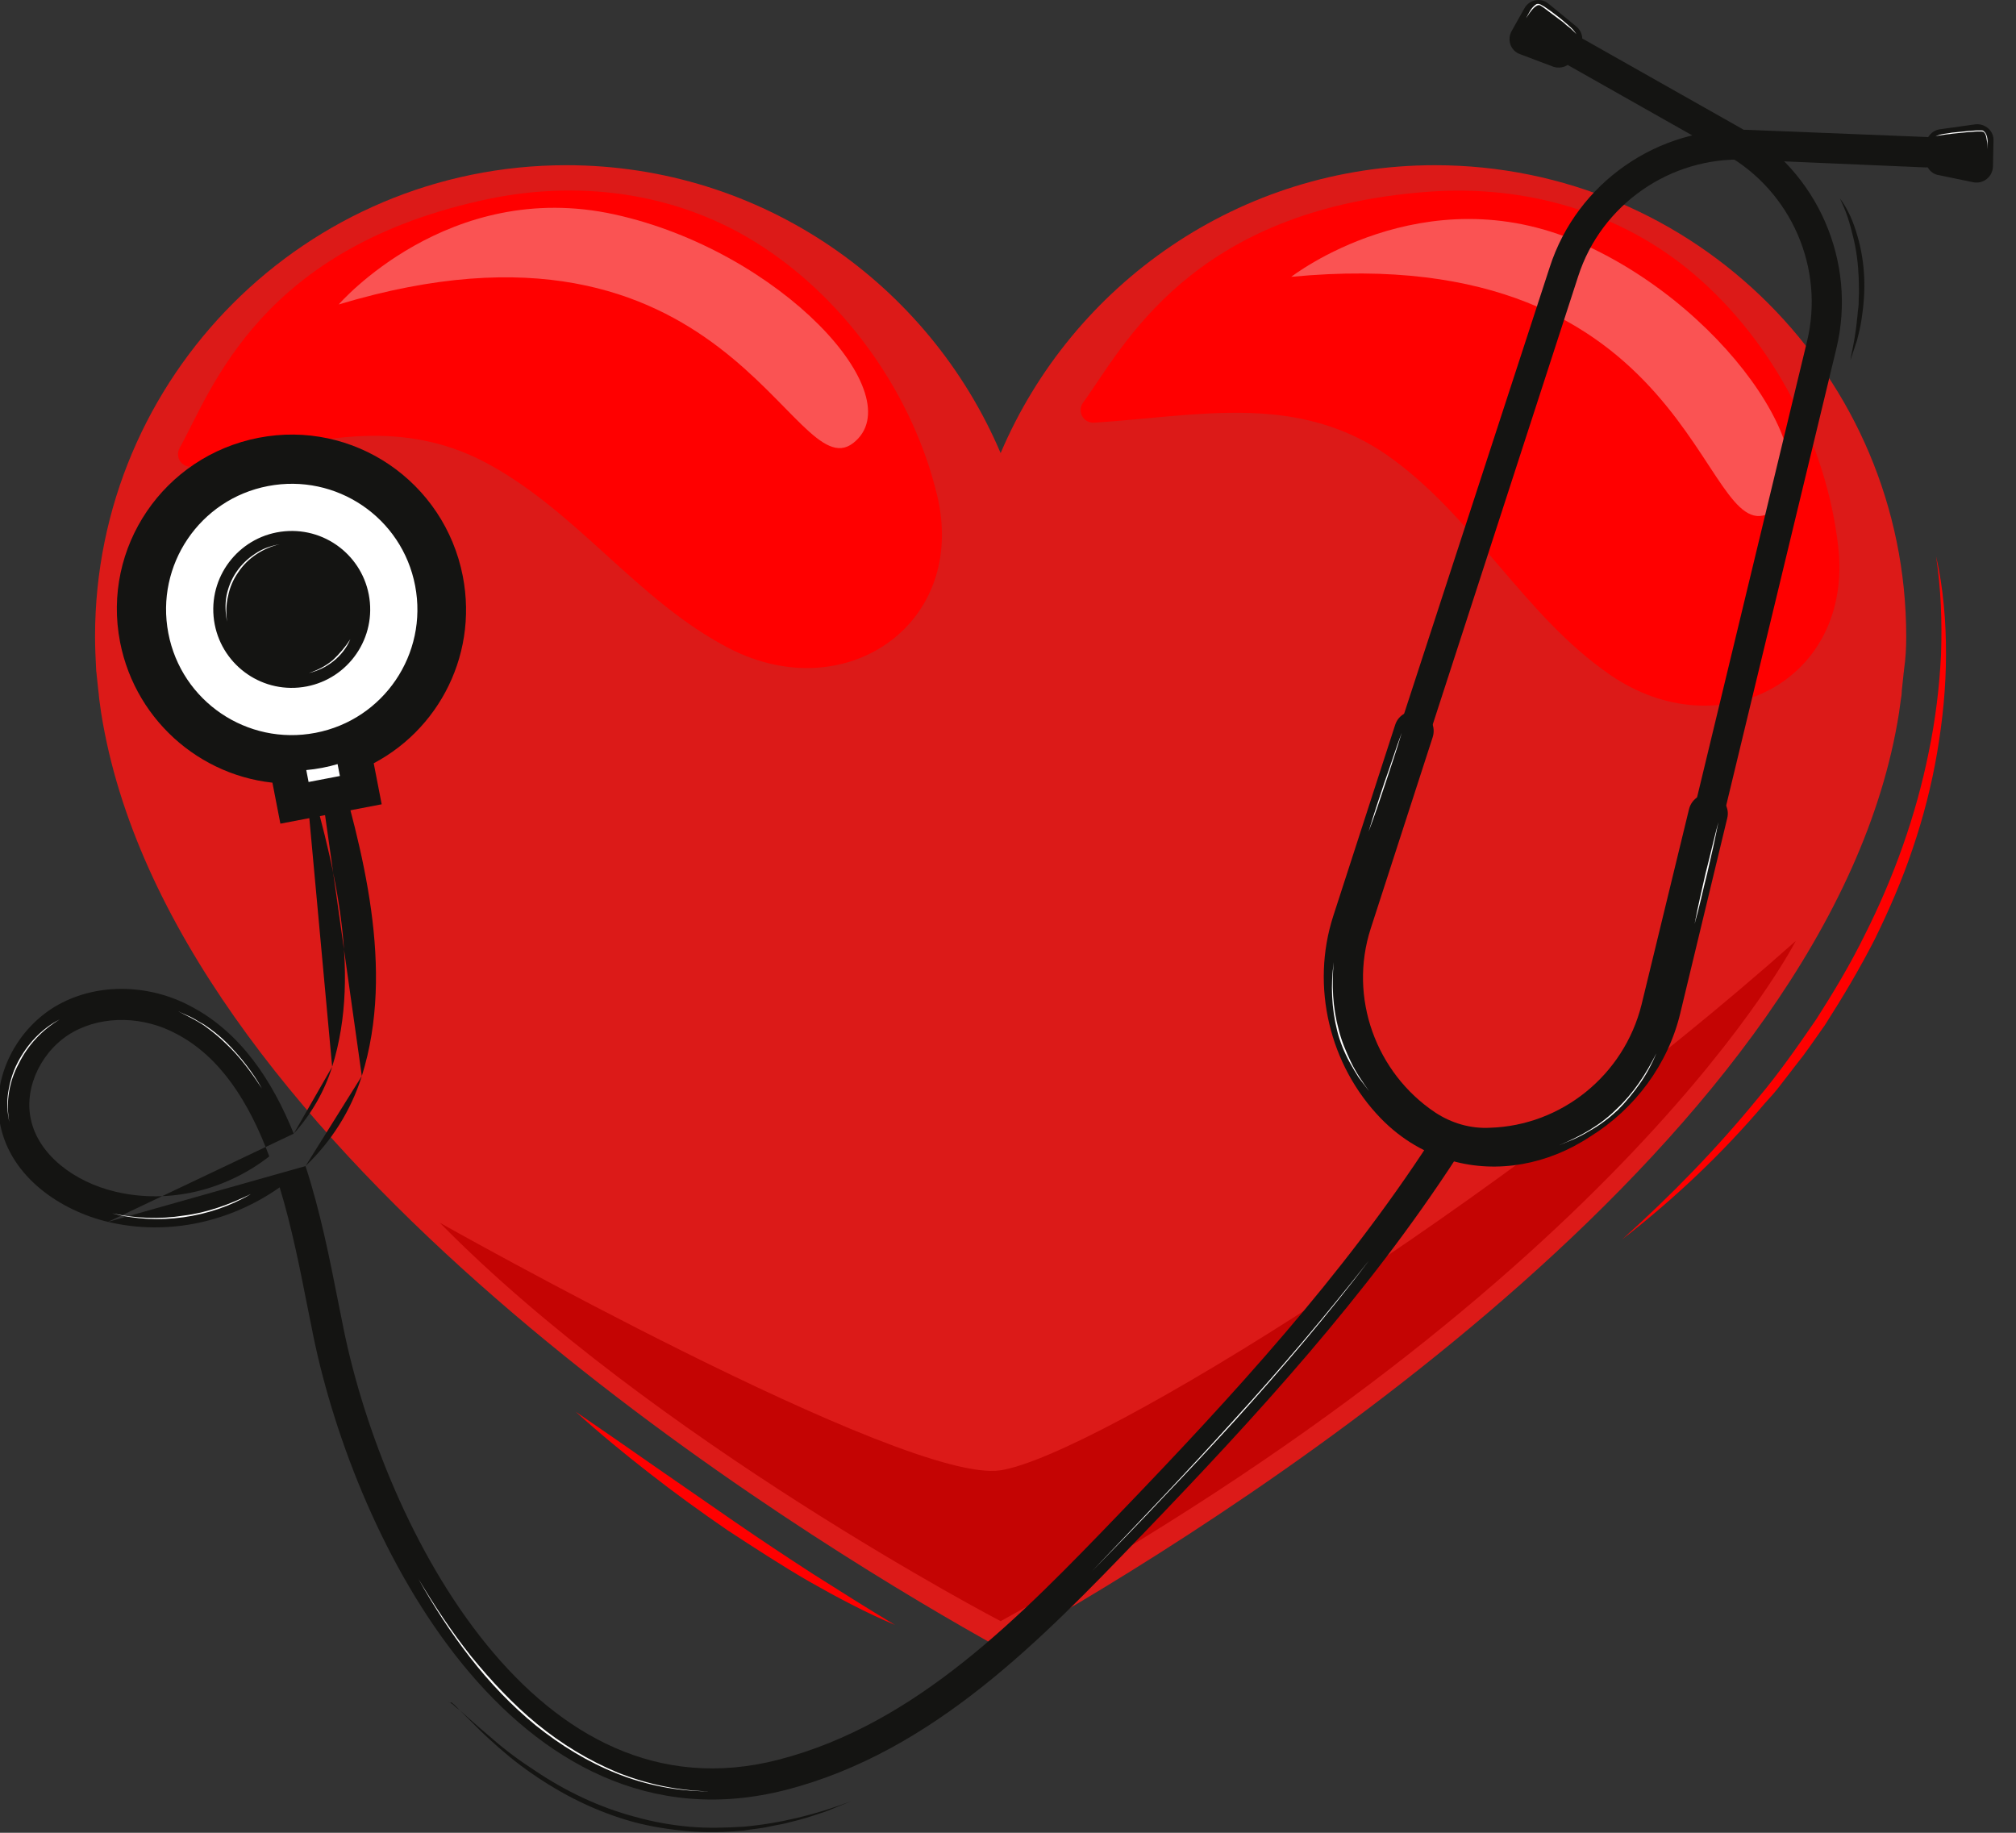 <svg width="55" height="50" viewBox="0 0 55 50" fill="none" xmlns="http://www.w3.org/2000/svg">
<rect x="0" y="0" width="55" height="50" fill="#333333" stroke="none"/>
<g clip-path="url(#clip0_1510_1477)">
<path d="M52.005 17.365C52.005 10.265 46.247 4.507 39.147 4.507C33.826 4.507 29.258 7.748 27.299 12.361C25.339 7.748 20.772 4.507 15.451 4.507C8.351 4.507 2.593 10.265 2.593 17.365C2.593 17.667 2.608 17.968 2.623 18.27C2.623 18.315 2.638 18.375 2.638 18.42C2.653 18.556 2.668 18.707 2.683 18.842C2.698 18.933 2.698 19.023 2.713 19.114C2.728 19.219 2.744 19.34 2.759 19.445C4.583 30.977 20.561 41.106 26.274 44.392C26.666 44.619 26.997 44.8 27.284 44.965C27.57 44.815 27.917 44.619 28.294 44.392C34.007 41.106 50 30.977 51.809 19.445C51.824 19.34 51.839 19.234 51.854 19.114C51.869 19.023 51.884 18.933 51.884 18.842C51.899 18.707 51.914 18.556 51.929 18.42C51.929 18.375 51.945 18.315 51.945 18.27C51.99 17.968 52.005 17.667 52.005 17.365Z" fill="#DC1A18"/>
<path d="M48.99 25.671C48.99 25.671 44.347 34.851 27.299 44.227C27.299 44.227 17.802 39.267 11.999 33.358C11.999 33.358 24.706 40.519 27.299 40.111C29.892 39.705 40.956 32.816 48.99 25.671Z" fill="#C40403"/>
<path d="M34.7 11.305C35.77 11.411 36.811 11.712 37.805 12.391C40.202 14.049 41.559 16.792 43.941 18.42C46.895 20.44 50.558 18.586 50.151 14.923C49.834 12.119 48.387 9.346 46.247 7.507C44.227 5.773 41.604 5.035 38.966 5.231C32.454 5.713 30.645 9.481 29.545 10.989C29.379 11.23 29.56 11.546 29.846 11.531C31.505 11.426 33.133 11.155 34.7 11.305Z" fill="#FF0000"/>
<path d="M9.979 11.893C11.034 11.863 12.089 12.029 13.159 12.572C15.722 13.898 17.38 16.4 19.913 17.697C23.063 19.31 26.41 17.034 25.565 13.506C24.917 10.808 23.138 8.26 20.817 6.738C18.616 5.291 15.963 4.899 13.401 5.412C7.085 6.708 5.788 10.627 4.899 12.225C4.763 12.481 4.974 12.783 5.261 12.722C6.859 12.406 8.426 11.938 9.979 11.893Z" fill="#FF0000"/>
<path d="M35.228 7.552C35.228 7.552 38.83 4.748 43.096 6.617C47.347 8.487 50.136 13.069 48.267 14.004C46.382 14.953 46.262 6.497 35.228 7.552Z" fill="#FA5353"/>
<path d="M9.24 8.306C9.24 8.306 12.225 4.854 16.762 5.849C21.299 6.844 24.932 10.808 23.274 12.089C21.616 13.37 19.852 5.11 9.24 8.306Z" fill="#FA5353"/>
<path d="M38.529 20.093C38.453 20.063 38.408 19.973 38.438 19.898L42.523 7.371C43.232 5.17 45.342 3.708 47.664 3.799L52.563 3.995C52.653 3.995 52.713 4.07 52.713 4.16C52.713 4.251 52.638 4.311 52.547 4.311L47.633 4.1C45.463 4.01 43.473 5.396 42.81 7.462L38.74 20.003C38.71 20.078 38.619 20.124 38.529 20.093C38.529 20.093 38.529 20.109 38.529 20.093Z" fill="white"/>
<path d="M38.529 20.093C38.453 20.063 38.408 19.973 38.438 19.898L42.523 7.371C43.232 5.17 45.342 3.708 47.664 3.799L52.563 3.995C52.653 3.995 52.713 4.07 52.713 4.16C52.713 4.251 52.638 4.311 52.547 4.311L47.633 4.1C45.463 4.01 43.473 5.396 42.81 7.462L38.74 20.003C38.71 20.078 38.619 20.124 38.529 20.093ZM38.529 20.093C38.529 20.109 38.529 20.093 38.529 20.093Z" stroke="#141412" stroke-width="0.514" stroke-miterlimit="10"/>
<path d="M52.532 4.341L52.547 3.949C52.547 3.738 52.713 3.557 52.924 3.527L53.889 3.392C54.16 3.362 54.402 3.573 54.386 3.844L54.371 4.552C54.356 4.824 54.115 5.02 53.844 4.974L52.894 4.778C52.683 4.748 52.532 4.552 52.532 4.341Z" fill="#141412"/>
<path d="M54.221 4.07C54.221 3.995 54.221 3.919 54.206 3.844C54.191 3.769 54.191 3.693 54.145 3.633C54.13 3.603 54.1 3.588 54.055 3.588C54.025 3.588 53.98 3.588 53.934 3.588C53.859 3.588 53.783 3.603 53.708 3.603C53.557 3.618 53.407 3.633 53.256 3.648C53.181 3.663 53.105 3.663 53.03 3.678C52.954 3.693 52.879 3.693 52.804 3.723C52.939 3.648 53.105 3.648 53.256 3.618C53.407 3.603 53.557 3.588 53.708 3.573C53.783 3.573 53.859 3.558 53.934 3.558C53.98 3.558 54.01 3.558 54.055 3.558C54.07 3.558 54.1 3.558 54.115 3.573C54.13 3.588 54.145 3.603 54.16 3.618C54.251 3.753 54.221 3.919 54.221 4.07Z" fill="white"/>
<path d="M46.578 22.385C46.654 22.4 46.729 22.355 46.759 22.264L49.849 9.451C50.392 7.205 49.367 4.839 47.347 3.708L43.081 1.296C43.006 1.251 42.915 1.281 42.87 1.357C42.825 1.432 42.855 1.522 42.93 1.568L47.196 3.98C49.096 5.05 50.06 7.266 49.548 9.376L46.458 22.189C46.443 22.279 46.488 22.355 46.578 22.385Z" fill="white" stroke="#141412" stroke-width="0.514" stroke-miterlimit="10"/>
<path d="M39.614 31.67C38.906 31.474 38.242 31.097 37.67 30.509C36.268 29.062 35.755 26.907 36.373 24.992L38.062 19.777C38.152 19.491 38.453 19.34 38.74 19.43C39.026 19.521 39.177 19.822 39.087 20.109L37.398 25.324C36.78 27.223 37.549 29.273 39.147 30.344C39.599 30.645 40.127 30.796 40.654 30.766C42.584 30.706 44.302 29.349 44.785 27.404L46.081 22.068C46.156 21.782 46.443 21.601 46.729 21.676C47.015 21.752 47.196 22.038 47.121 22.324L45.84 27.645C45.508 29.032 44.604 30.253 43.383 31.007C42.222 31.776 40.85 32.017 39.614 31.67Z" fill="#141412"/>
<path d="M42.915 1.613L43.111 1.281C43.217 1.1 43.172 0.859 43.006 0.724L42.252 0.106C42.041 -0.075 41.724 -0.015 41.589 0.226L41.242 0.844C41.106 1.085 41.212 1.387 41.468 1.477L42.388 1.824C42.584 1.884 42.81 1.809 42.915 1.613Z" fill="#141412"/>
<path d="M41.634 0.498C41.709 0.362 41.77 0.211 41.905 0.121C41.92 0.106 41.951 0.106 41.966 0.106C41.996 0.106 42.011 0.121 42.026 0.121C42.056 0.136 42.101 0.166 42.132 0.181C42.192 0.226 42.267 0.271 42.327 0.317C42.448 0.407 42.569 0.498 42.689 0.603C42.81 0.709 42.93 0.799 43.006 0.935C42.961 0.874 42.9 0.829 42.84 0.769C42.78 0.724 42.719 0.678 42.659 0.618C42.538 0.528 42.418 0.437 42.297 0.347C42.237 0.302 42.177 0.256 42.116 0.211C42.086 0.196 42.056 0.166 42.026 0.151C41.996 0.136 41.966 0.136 41.935 0.151C41.875 0.181 41.815 0.241 41.77 0.302C41.709 0.377 41.679 0.437 41.634 0.498Z" fill="white"/>
<path d="M45.191 28.731C45.071 29.017 44.92 29.304 44.739 29.56C44.558 29.816 44.362 30.057 44.136 30.283C43.91 30.494 43.654 30.69 43.383 30.841L43.172 30.962L42.961 31.067C42.81 31.128 42.674 31.188 42.523 31.248C42.81 31.128 43.096 30.992 43.368 30.826C43.639 30.66 43.88 30.479 44.106 30.253C44.558 29.831 44.905 29.304 45.191 28.731Z" fill="white"/>
<path d="M46.88 22.43C46.789 22.897 46.684 23.364 46.578 23.817C46.458 24.284 46.367 24.736 46.232 25.203C46.322 24.736 46.428 24.269 46.533 23.817C46.654 23.349 46.759 22.882 46.88 22.43Z" fill="white"/>
<path d="M36.388 26.244C36.328 26.862 36.358 27.495 36.524 28.098C36.599 28.399 36.72 28.686 36.856 28.972C36.991 29.258 37.172 29.515 37.353 29.771C37.263 29.65 37.157 29.515 37.067 29.394L36.946 29.198L36.825 28.987C36.675 28.716 36.554 28.414 36.479 28.113C36.403 27.811 36.358 27.495 36.343 27.178C36.328 26.877 36.343 26.56 36.388 26.244Z" fill="white"/>
<path d="M38.243 19.988C38.107 20.44 37.956 20.892 37.805 21.345C37.655 21.797 37.504 22.249 37.338 22.686C37.474 22.234 37.624 21.782 37.775 21.329C37.941 20.877 38.077 20.425 38.243 19.988Z" fill="white"/>
<path fill-rule="evenodd" clip-rule="evenodd" d="M8.579 20.184C8.804 20.119 9.039 20.248 9.105 20.473C9.881 23.147 10.79 26.424 9.871 29.355M8.579 20.184C8.355 20.249 8.225 20.484 8.291 20.709L8.579 20.184ZM8.291 20.709C9.081 23.431 9.892 26.455 9.062 29.102L8.291 20.709ZM4.804 28.2C3.934 27.731 2.837 27.688 1.999 28.152C1.162 28.615 0.653 29.631 0.837 30.514L0.838 30.517L0.838 30.517C1.033 31.494 2.019 32.242 3.143 32.509L3.143 32.509C4.636 32.864 6.18 32.455 7.346 31.548C6.793 30.064 6.009 28.828 4.809 28.202L4.804 28.2L4.804 28.2ZM8.014 30.927C7.432 29.489 6.573 28.168 5.203 27.452C4.114 26.866 2.71 26.79 1.589 27.41C0.466 28.032 -0.26 29.397 0.007 30.685C0.295 32.119 1.659 33.028 2.947 33.334M8.014 30.927C8.482 30.408 8.847 29.79 9.062 29.102L9.062 29.102M8.335 31.812C8.74 33.051 8.998 34.361 9.219 35.481C9.276 35.769 9.33 36.044 9.384 36.302L9.384 36.303C9.94 38.992 11.255 42.383 13.275 44.866C15.289 47.34 17.944 48.855 21.238 48.007C25.006 47.032 27.819 44.118 30.551 41.28C33.624 38.086 36.629 34.81 39.033 31.108C39.16 30.912 39.422 30.856 39.619 30.983C39.815 31.111 39.871 31.373 39.743 31.569C37.293 35.344 34.239 38.67 31.162 41.868L31.162 41.868L31.101 41.93C28.422 44.714 25.461 47.79 21.451 48.828L21.45 48.828C17.72 49.788 14.753 48.025 12.618 45.401C10.489 42.785 9.129 39.257 8.554 36.474C8.497 36.2 8.441 35.914 8.382 35.619C8.181 34.6 7.959 33.475 7.63 32.392C6.302 33.326 4.604 33.727 2.947 33.334M8.335 31.812C9.033 31.145 9.573 30.308 9.871 29.355L8.335 31.812Z" fill="#141412"/>
<path d="M29.786 42.87C31.097 41.498 32.409 40.127 33.675 38.725C34.956 37.323 36.177 35.876 37.353 34.383C36.207 35.891 34.971 37.338 33.705 38.74C33.072 39.433 32.424 40.127 31.761 40.82C31.112 41.514 30.449 42.192 29.786 42.87Z" fill="white"/>
<path d="M11.411 43.066C11.848 43.805 12.33 44.528 12.858 45.191C13.401 45.855 13.989 46.488 14.652 47.031C15.315 47.573 16.054 48.025 16.853 48.357C17.651 48.673 18.496 48.854 19.355 48.87C18.496 48.87 17.636 48.704 16.837 48.387C16.039 48.071 15.3 47.618 14.622 47.076C13.958 46.533 13.355 45.9 12.828 45.222C12.3 44.543 11.833 43.82 11.411 43.066Z" fill="white"/>
<path d="M4.854 27.585C4.974 27.645 5.095 27.691 5.216 27.751C5.336 27.811 5.442 27.887 5.562 27.947C5.788 28.098 5.999 28.264 6.18 28.444C6.557 28.821 6.889 29.243 7.145 29.696C6.859 29.258 6.542 28.821 6.15 28.459C5.969 28.279 5.758 28.113 5.547 27.962C5.336 27.826 5.095 27.706 4.854 27.585Z" fill="white"/>
<path d="M0.256 30.615C0.196 30.344 0.181 30.057 0.226 29.786C0.271 29.515 0.347 29.243 0.482 28.987C0.739 28.49 1.13 28.067 1.628 27.811C1.146 28.098 0.754 28.52 0.512 29.017C0.256 29.485 0.151 30.057 0.256 30.615Z" fill="white"/>
<path d="M6.844 32.575C6.286 32.906 5.653 33.117 5.005 33.208C4.356 33.298 3.693 33.268 3.06 33.102C3.693 33.238 4.356 33.268 5.005 33.163C5.638 33.087 6.256 32.861 6.844 32.575Z" fill="white"/>
<path d="M12.149 15.812C11.697 13.491 9.466 11.969 7.145 12.421C4.824 12.873 3.301 15.104 3.753 17.425C4.145 19.43 5.879 20.847 7.838 20.892L8.034 21.902L9.843 21.556L9.647 20.546C11.456 19.777 12.541 17.832 12.149 15.812Z" fill="white" stroke="#141412" stroke-width="0.972" stroke-miterlimit="10"/>
<path d="M11.803 15.888C12.21 18.013 10.823 20.063 8.698 20.47C6.572 20.877 4.522 19.491 4.115 17.365C3.708 15.24 5.095 13.19 7.22 12.783C9.346 12.376 11.396 13.762 11.803 15.888Z" fill="white" stroke="#141412" stroke-width="0.972" stroke-miterlimit="10"/>
<path d="M8.152 18.757C9.329 18.651 10.197 17.61 10.091 16.433C9.984 15.255 8.944 14.387 7.766 14.494C6.589 14.6 5.721 15.641 5.827 16.818C5.934 17.995 6.974 18.864 8.152 18.757Z" fill="#141412"/>
<path d="M6.195 16.958C6.15 16.732 6.135 16.491 6.18 16.25C6.225 16.023 6.316 15.797 6.451 15.601C6.587 15.405 6.753 15.24 6.964 15.104C7.16 14.968 7.386 14.893 7.627 14.848C7.175 14.953 6.753 15.225 6.497 15.617C6.361 15.812 6.271 16.023 6.225 16.25C6.165 16.491 6.165 16.732 6.195 16.958Z" fill="white"/>
<path d="M9.557 17.44C9.361 17.908 8.908 18.254 8.426 18.36C8.667 18.285 8.893 18.164 9.074 18.013C9.255 17.847 9.421 17.651 9.557 17.44Z" fill="white"/>
<path d="M52.819 15.179C52.924 15.617 52.985 16.054 53.03 16.506C53.075 16.958 53.09 17.395 53.09 17.847C53.09 18.752 53 19.641 52.849 20.53C52.698 21.42 52.472 22.294 52.186 23.138C51.899 23.997 51.538 24.827 51.146 25.625C50.739 26.424 50.271 27.208 49.789 27.962L49.397 28.52L49.201 28.791L48.99 29.062L48.583 29.59C48.447 29.771 48.297 29.937 48.146 30.102C46.985 31.474 45.674 32.71 44.257 33.811C45.583 32.62 46.834 31.338 47.965 29.952C48.538 29.273 49.05 28.535 49.548 27.811C50.03 27.058 50.482 26.304 50.874 25.505C51.673 23.922 52.276 22.234 52.623 20.5C52.804 19.626 52.909 18.752 52.955 17.863C52.985 16.958 52.955 16.069 52.819 15.179Z" fill="#FF0000"/>
<path d="M15.707 38.514C16.431 39.011 17.154 39.508 17.863 40.006C18.586 40.503 19.295 41.001 20.018 41.498C20.742 41.996 21.465 42.478 22.189 42.945C22.927 43.413 23.666 43.88 24.42 44.332C23.606 43.986 22.837 43.578 22.068 43.141C21.314 42.704 20.576 42.222 19.837 41.739C19.114 41.242 18.405 40.73 17.712 40.187C17.034 39.659 16.355 39.102 15.707 38.514Z" fill="#FF0000"/>
<path d="M12.225 46.428C12.255 46.443 12.285 46.443 12.315 46.473C12.345 46.488 12.361 46.503 12.391 46.533C12.436 46.578 12.481 46.608 12.541 46.654L12.828 46.91C13.009 47.076 13.205 47.242 13.401 47.407C13.777 47.739 14.184 48.04 14.607 48.312C15.436 48.87 16.355 49.307 17.32 49.563C17.802 49.699 18.3 49.789 18.797 49.834C19.294 49.879 19.792 49.864 20.289 49.834C21.284 49.744 22.264 49.503 23.214 49.141C22.988 49.231 22.746 49.337 22.505 49.427C22.264 49.503 22.023 49.593 21.782 49.653L21.42 49.744C21.299 49.774 21.179 49.789 21.043 49.819C20.802 49.879 20.546 49.895 20.289 49.94C19.792 49.985 19.279 50 18.767 49.955C18.254 49.91 17.757 49.834 17.259 49.699C16.28 49.427 15.36 48.975 14.516 48.387C14.094 48.101 13.702 47.769 13.34 47.437C13.159 47.272 12.979 47.091 12.798 46.91L12.526 46.639C12.481 46.593 12.436 46.548 12.391 46.503C12.361 46.488 12.345 46.458 12.315 46.443C12.285 46.458 12.255 46.443 12.225 46.428Z" fill="#141412"/>
<path d="M50.196 5.412C50.422 5.713 50.573 6.075 50.678 6.452C50.784 6.813 50.844 7.205 50.859 7.582C50.874 7.959 50.844 8.351 50.784 8.728C50.754 8.924 50.709 9.105 50.663 9.285C50.603 9.466 50.543 9.647 50.482 9.828C50.513 9.632 50.558 9.451 50.588 9.27C50.618 9.09 50.648 8.894 50.663 8.713C50.678 8.622 50.678 8.532 50.694 8.426C50.709 8.336 50.709 8.245 50.709 8.14C50.724 7.959 50.709 7.763 50.709 7.582C50.694 7.205 50.648 6.828 50.558 6.467C50.513 6.286 50.467 6.105 50.407 5.924C50.347 5.743 50.271 5.577 50.196 5.412Z" fill="#141412"/>
</g>
<defs>
<clipPath id="clip0_1510_1477">
<rect width="54.402" height="50" fill="white"/>
</clipPath>
</defs>
</svg>
